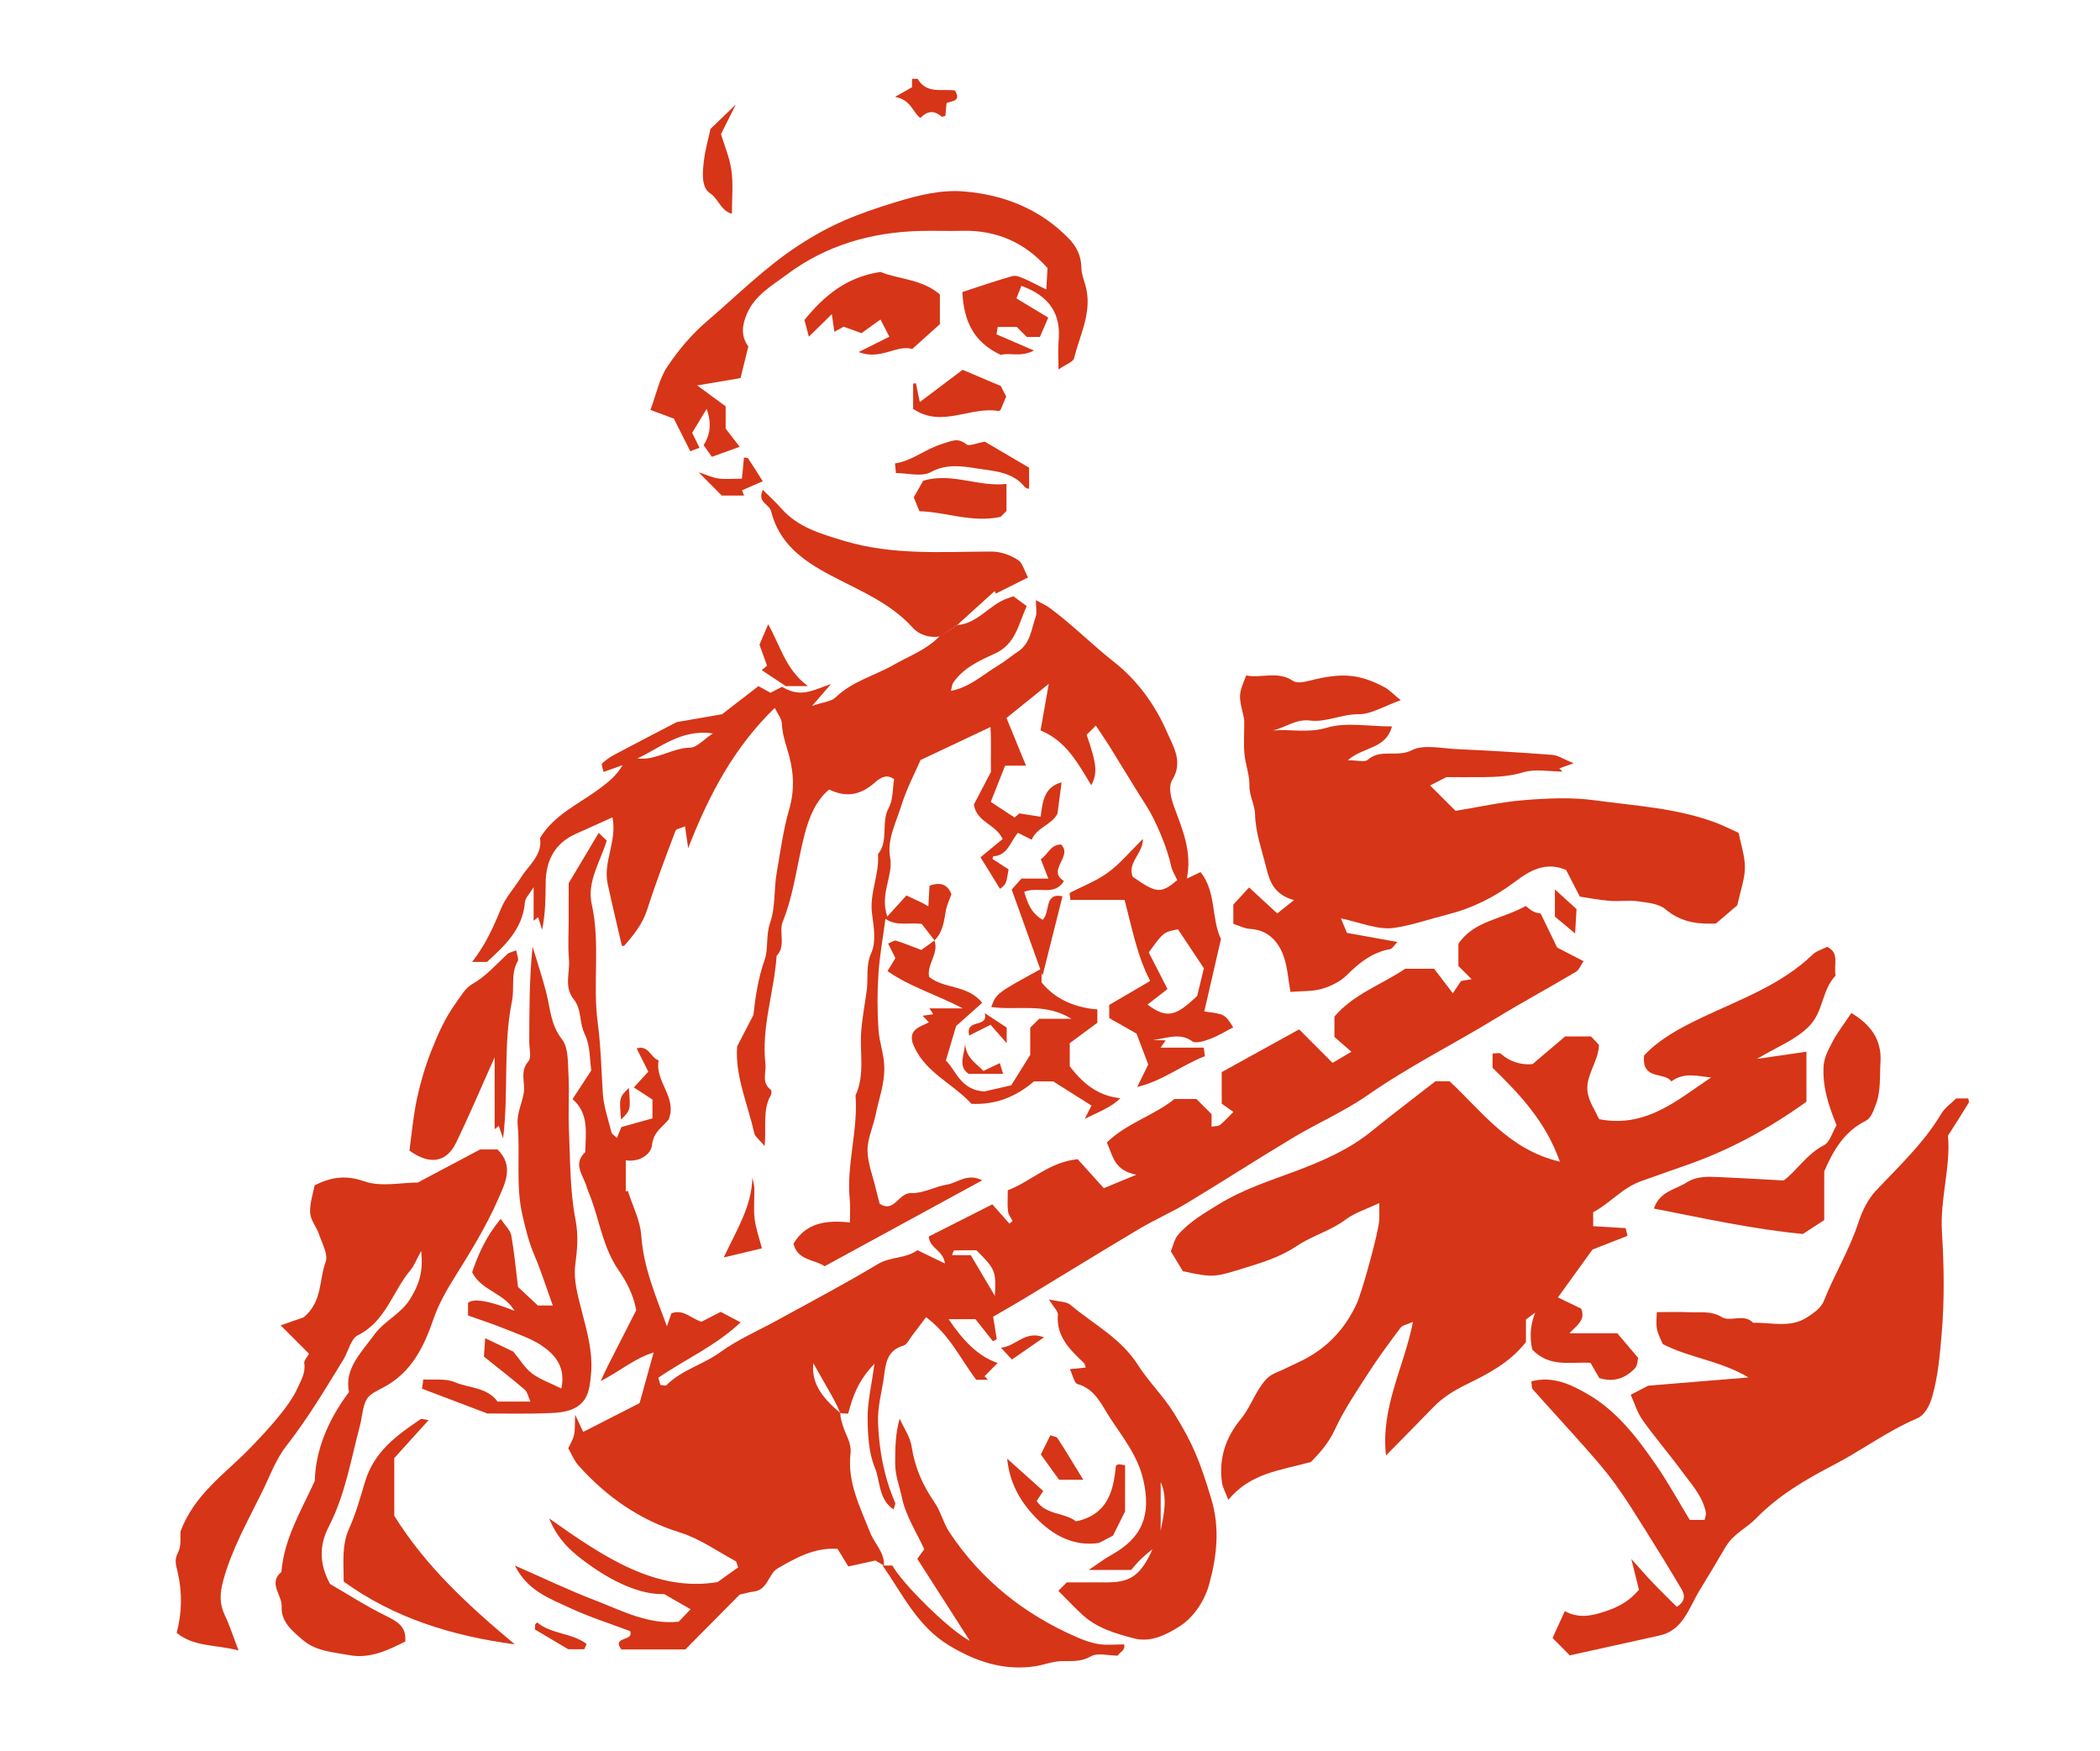 <?xml version="1.0" encoding="UTF-8"?> <!-- Generator: Adobe Illustrator 23.0.6, SVG Export Plug-In . SVG Version: 6.00 Build 0) --> <svg xmlns="http://www.w3.org/2000/svg" xmlns:xlink="http://www.w3.org/1999/xlink" id="Layer_1" x="0px" y="0px" viewBox="0 0 373 311" style="enable-background:new 0 0 373 311;" xml:space="preserve"> <style type="text/css"> .st0{fill:#D63517;} </style> <g> <path class="st0" d="M163,14c1.57,2.77,4.4,1.72,6.63,2.07c1.12,1.92-0.46,1.82-1.5,2.23c-0.07,0.73-0.15,1.51-0.22,2.29 c-0.23,0.04-0.57,0.2-0.69,0.1c-1.36-1.18-2.59-0.96-3.75,0.27c-1.41-1.08-1.63-3.22-4.49-3.76c1.56-0.89,2.29-1.3,3.02-1.71 c0-0.5,0-0.99,0-1.49C162.33,14,162.67,14,163,14z"></path> <path class="st0" d="M157,278c-0.54-0.32-1.08-0.63-1.52-0.89c-1.7,0.37-3.36,0.74-4.8,1.05c-0.77-1.27-1.34-2.2-1.91-3.12 c-4.13-0.29-7.44,1.63-10.65,3.47c-1.64,0.94-1.71,3.81-4.23,4.11c-0.78,0.09-1.54,0.33-2.51,0.54c-3.12,3.15-6.4,6.46-9.65,9.74 c-3.88,0-7.66,0-11.37,0c-1.77-2.4,2.31-1.37,1.56-3.25c-3.57-1.35-7.35-2.55-10.92-4.22c-3.46-1.62-7.3-2.96-9.55-7.43 c5.19,2.27,9.67,4.43,14.3,6.2c4.78,1.84,9.45,4.35,14.8,3.77c0.62-0.65,1.16-1.22,2.11-2.21c-1.46-0.84-2.62-1.5-4.69-2.69 c-4.29,0.14-9.29-2.26-13.71-5.5c-2.47-1.81-5.12-3.94-6.71-7.93c9.79,6.92,18.98,13.1,29.9,11.3c1.63-1.16,2.69-1.93,3.65-2.61 c-0.22-0.57-0.24-1.01-0.45-1.12c-3.27-1.76-6.39-4-9.88-5.08c-7.26-2.25-13.08-6.39-18.05-11.93c-0.71-0.79-1.12-1.87-1.79-3.02 c0.3-0.66,0.82-1.47,1.03-2.35c0.21-0.91,0.12-1.89,0.2-3.61c0.69,1.47,1.01,2.15,1.43,3.05c3.37-1.72,6.67-3.4,10.01-5.11 c0.81-2.93,1.6-5.76,2.5-9c-3.38,1.04-5.86,3.26-9.42,5.09c0.62-1.3,0.95-2.05,1.32-2.78c1.74-3.44,3.5-6.87,5.01-9.82 c-0.58-3.06-1.87-5.24-3.24-7.25c-2.6-3.84-3.24-8.34-4.77-12.54c-0.26-0.72-0.6-1.43-0.81-2.16c-0.6-2.01-2.5-3.99-0.24-6.12 c0.07-3.36,0.73-6.84-2.26-9.41c1.15-1.76,2.09-3.2,3.33-5.09c-0.28-1.82-0.15-4.4-1.15-6.42c-1.01-2.04-0.53-4.44-1.95-6.19 c-1.81-2.23-0.65-4.76-0.86-7.14c-0.21-2.31-0.05-4.66-0.05-7c0-2.17,0-4.33,0-6.5c1.76-2.95,3.52-5.9,5.33-8.93 c0.61,0.58,1.07,1.03,1.43,1.36c-1.15,3.77-3.55,7.32-2.67,11.29c1.57,7.03,0.14,14.13,1.07,21.08c0.56,4.22,0.63,8.4,0.91,12.6 c0.16,2.31,0.96,4.57,1.53,6.85c0.07,0.28,0.45,0.48,0.96,0.99c0.24-0.57,0.42-1.02,0.8-1.93c1.5-0.42,3.43-0.96,5.52-1.55 c0-0.94,0-2.06,0-3.34c-0.94-0.61-1.97-1.28-3.31-2.15c0.9-0.98,1.65-1.79,2.57-2.8c-0.62-1.23-1.29-2.58-2.07-4.13 c2.17-0.67,2.51,1.75,3.91,2.11c-0.72,3.81,3.33,6.52,1.79,10.48c-0.97,1.31-2.72,2.14-2.97,4.58c-0.17,1.66-2.26,3.08-4.66,2.7 c0,1.97,0,3.75,0,5.54c0.12-0.04,0.24-0.09,0.36-0.13c0.83,2.64,2.2,5.24,2.39,7.93c0.39,5.61,2.5,10.59,4.56,16.14 c0.36-1.06,0.56-1.64,0.79-2.3c2.1-0.82,3.45,0.89,5.34,1.49c0.95-0.49,2.14-1.1,3.42-1.76c1.02,0.54,2.07,1.09,3.54,1.87 c-4.53,4.24-9.85,6.56-14.61,9.82c0.11,0.42,0.24,0.87,0.35,1.28c0.45,0.04,0.93,0.22,1.07,0.07c2.71-2.75,6.54-3.66,9.6-5.89 c3.1-2.26,6.73-3.8,10.12-5.67c5.97-3.29,12.02-6.46,17.86-9.97c2.24-1.34,4.92-0.93,7.01-2.46c1.5,0.73,3.01,1.45,4.88,2.36 c-0.24-2.32-2.71-2.66-2.87-4.78c3.59-1.82,7.26-3.68,11.3-5.72c0.95,1.07,1.99,2.24,3.02,3.41c0.19-0.14,0.39-0.29,0.58-0.43 c-0.28-0.58-0.75-1.14-0.82-1.75c-0.13-1.15-0.04-2.33-0.04-3.73c4.09-1.54,7.38-5.04,12.42-5.51c1.44,1.59,2.92,3.23,4.64,5.14 c1.35-0.56,3.2-1.32,5.78-2.39c-3.98-0.74-4.19-3.42-5.24-5.73c3.54-3.44,8.15-4.65,12.02-7.72c1.04,0,2.49,0,3.88,0 c0.82,0.82,1.64,1.64,2.7,2.7c0,0.52,0,1.3,0,2.23c0.67-0.14,1.22-0.09,1.53-0.34c0.77-0.63,1.44-1.39,2.34-2.29 c-0.78-0.55-1.56-1.11-2.07-1.47c0-2.12,0-3.79,0-5.6c4.41-2.44,8.89-4.91,13.75-7.59c1.95,1.95,3.9,3.91,5.94,5.95 c0.88-0.52,2.06-1.22,3.35-1.98c-1.22-1.06-2.3-2-3.02-2.62c0-1.65,0-2.65,0-3.62c3.4-4,8.35-5.65,12.56-8.49c1.61,0,3.28,0,5.15,0 c0.97,1.27,2.02,2.64,3.32,4.34c0.45-0.66,0.82-1.21,1.47-2.18c0.42-0.07,1.34-0.22,1.87-0.31c-0.84-0.84-1.82-1.82-2.35-2.35 c0-1.94,0-2.93,0-3.93c2.77-4.15,7.8-4.35,11.94-6.72c0.4,0.29,0.86,0.71,1.4,0.99c0.4,0.21,0.89,0.25,1.28,0.36 c0.96,1.98,1.9,3.93,2.92,6.03c1.42,0.73,2.93,1.51,4.69,2.42c-0.47,0.67-0.77,1.54-1.36,1.89c-4.67,2.78-9.46,5.36-14.1,8.19 c-7.57,4.63-15.54,8.59-22.85,13.69c-4.18,2.91-8.94,4.97-13.33,7.6c-6.29,3.77-12.45,7.76-18.73,11.54 c-2.78,1.68-5.78,2.98-8.57,4.64c-6.83,4.06-13.59,8.24-20.39,12.35c-2.01,1.21-4.05,2.36-5.54,3.23c0.28,1.73,0.46,2.87,0.65,4.01 c-0.23,0.12-0.45,0.23-0.68,0.35c-1.2-1.52-2.41-3.03-3.11-3.92c-2,0-3.11,0-4.77,0c2.56,3.79,5.23,6.6,8.71,7.78 c-0.64,0.65-1.49,1.5-2.33,2.36c0.21,0.21,0.42,0.42,0.63,0.63c-0.67,0-1.33,0-2.09,0c-2.78-3.64-4.73-8.03-8.93-11.12 c-0.86,1.14-1.65,2.22-2.47,3.27c-0.49,0.63-0.91,1.6-1.55,1.78c-2.92,0.84-3.14,3.17-3.46,5.56c-0.36,2.69-1.15,5.29-1.04,8.09 c0.18,4.96,1.08,9.71,3.04,14.26c0.1,0.22-0.14,0.59-0.29,1.17c-2.71-1.81-2.32-5-3.3-7.37c-1.12-2.7-1.28-5.93-1.3-8.93 c-0.02-2.8,0.68-5.62,1.21-9.55c-3,3.09-3.89,5.96-4.66,8.83c-0.63,0-1.13,0-1.42-0.12c-0.63-1.58-1.48-3.03-2.32-4.49 c-0.82-1.44-1.64-2.88-2.46-4.34c-0.32,3.11,1.01,5.7,4.78,8.83c0.02,0.85,0.27,1.58,0.49,2.31c0.48,1.63,1.56,3.03,1.34,4.93 c-0.58,5.06,1.68,9.43,3.46,13.95C155.29,274.08,157.14,275.63,157,278z M172.43,222.89c1.45,2.44,2.79,4.71,4.28,7.23 c0.23-4.41,0.09-4.74-3.27-8.1c-1.34,0-2.66-0.02-3.98,0.03c-0.1,0-0.19,0.42-0.36,0.83C170.34,222.89,171.45,222.89,172.43,222.89 z"></path> <path class="st0" d="M289.06,219.46c-2.22,0.87-4.37,1.71-6.21,2.43c-2.08,2.89-4.01,5.56-6.13,8.5c1.47,0.71,2.82,1.36,4.12,1.99 c0.85,2.03-0.76,2.96-2.08,4.37c2.99,0,5.76,0,8.5,0c1.19,1.41,2.26,2.67,3.69,4.36c-0.06,0.22-0.04,1.37-0.6,1.93 c-1.64,1.64-3.66,2.5-6.29,1.67c-0.46-0.8-1-1.75-1.55-2.7c-3.47-0.24-7.23,0.91-10.35-2.36c-0.42-1.97-0.47-4.13,0.53-6.57 c-0.51,0.37-1.01,0.75-1.65,1.22c0,1.41,0,2.86,0,4.01c-2.95,3.77-6.86,5.7-10.66,7.57c-2.21,1.09-4.14,2.29-5.82,4.03 c-2.64,2.74-5.33,5.44-8.38,8.54c-0.96-8.58,3.19-15.6,4.79-23.71c-0.98,0.44-1.83,0.55-2.2,1.03c-1.99,2.64-3.96,5.32-5.76,8.1 c-2.11,3.27-4.31,6.52-5.93,10.03c-1.13,2.45-2.81,4.26-4.24,5.71c-5.4,1.5-10.74,1.94-14.66,6.73c-0.46-1.23-1.04-2.21-1.16-3.25 c-0.52-4.17,0.67-7.82,3.37-11.09c1.38-1.67,2.18-3.78,3.39-5.62c0.86-1.3,1.59-2.12,2.94-2.66c1.28-0.52,2.51-1.18,3.77-1.75 c4.81-2.18,8.28-5.68,10.49-10.48c0.96-2.09,3.88-12.65,4-14.83c0.04-0.8,0.01-1.61,0.01-3.03c-2.28,1.09-4.36,1.72-6,2.95 c-2.66,1.99-5.9,2.84-8.57,4.63c-2.81,1.88-5.81,2.86-8.94,3.82c-5.85,1.81-5.83,1.89-11.37,0.71c-0.66-1.1-1.39-2.3-2.15-3.54 c0.41-0.97,0.62-2.14,1.29-2.92c1.99-2.31,4.6-3.82,7.2-5.42c4.28-2.63,8.96-4.14,13.58-5.86c4.82-1.81,9.5-3.81,13.56-7.1 c3.61-2.94,7.34-5.74,11.37-8.89c0.43,0,1.42,0,2.51,0c5.76,5.33,10.54,12.18,19.59,14.27c-2.5-7.11-7.15-11.99-11.95-16.66 c0-0.85,0-1.63,0-2.54c0.58,0,1.2-0.19,1.46,0.03c1.66,1.47,3.57,2.03,5.64,1.85c2.01-1.71,3.96-3.36,5.79-4.91 c1.76,0,3.21,0,4.59,0c0.53,0.55,0.98,1.03,1.42,1.5c-0.08,3.08-2.61,5.61-1.97,8.69c0.33,1.62,1.36,3.09,2,4.5 c8.32,1.62,13.88-3.4,19.88-7.41c-2.38-0.21-4.77-1-7.05,0.7c-1.27-1.77-5.3-0.11-4.85-4.59c2.64-2.85,6.16-4.78,10.11-6.67 c6.83-3.26,14.19-5.82,19.84-11.27c0.64-0.62,1.62-0.88,2.56-1.36c2.28,1.03,1.13,3.27,1.51,5.11c-2.47,2.52-2.12,6.42-4.76,9.04 c-2.44,2.42-5.49,3.53-9.22,5.75c3.53-0.51,6.08-0.89,8.8-1.28c0,3.29,0,6.08,0,8.88c-6.76,4.86-13.93,8.75-21.82,11.44 c-2.45,0.83-4.93,1.76-7.4,2.61c-3.42,1.17-5.64,3.98-8.66,5.57c0,0.8,0,1.46,0,2.48c1.83,0.11,3.72,0.23,5.76,0.35 C288.88,218.57,288.98,219.03,289.06,219.46z"></path> <path class="st0" d="M170,111c3.22-0.23,5.16-2.81,7.74-4.21c0.81-0.44,1.71-0.7,2.25-0.91c0.96,0.7,1.61,1.18,2.37,1.74 c-1.5,3.34-1.96,6.78-5.71,8.47c-2.7,1.22-5.55,2.52-7.34,5.14c-0.24,0.35-0.25,0.87-0.4,1.45c3.41-0.66,5.74-2.94,8.43-4.54 c1.21-0.72,2.3-1.66,3.48-2.44c2.22-1.47,2.37-4,3.14-6.19c0.25-0.7,0.04-1.56,0.04-2.93c1.14,0.62,1.81,0.91,2.39,1.33 c4.02,2.95,7.52,6.52,11.45,9.61c4.15,3.26,7.36,7.66,9.44,12.49c1.05,2.44,2.95,5.24,0.94,8.47c-0.7,1.12-0.32,2.99,0.28,4.66 c1.44,3.98,3.29,7.96,2.3,12.88c0.95-0.45,1.53-0.73,2.44-1.16c2.84,3.53,1.88,8.3,3.63,11.89c-1.02,4.4-1.99,8.62-2.97,12.86 c3.67,0.48,3.67,0.48,5.14,2.82c-1.36,0.69-2.66,1.51-4.07,2.04c-1.02,0.38-2.57,0.9-3.2,0.44c-2.16-1.58-4.36-0.57-6.96-0.23 c0.75,0.02,1.49,0.04,2.24,0.06c-0.3,0.43-0.6,0.86-0.91,1.29c2.58,0,5.17,0,7.67,0c0.09,0.66,0.14,0.98,0.21,1.52 c-4.08,1.57-7.61,4.45-12.03,5.46c0.68-1.38,1.36-2.76,1.96-3.98c-0.77-2.03-1.48-3.9-2.08-5.49c-1.82-1.03-3.43-1.94-4.85-2.75 c0-1.04,0-1.7,0-2.34c2.31-1.35,4.58-2.68,7.28-4.26c-2.3-4.36-3.23-9.38-4.55-14.39c-3.43,0-6.55,0-9.63,0 c-0.06-0.51-0.1-0.83-0.14-1.24c2.28-1.18,4.78-2.12,6.85-3.64c2.18-1.6,3.95-3.77,6.18-5.95c0.03,2.6-2.82,4.2-1.82,6.72 c4.23,2.97,4.99,3.04,7.92,0.6c-0.36-0.8-0.9-1.61-1.09-2.49c-0.67-3.19-2.72-8.09-4.39-10.69c-2.28-3.54-4.42-7.16-6.65-10.73 c-0.74-1.18-1.54-2.32-2.34-3.53c-0.68,0.68-1.15,1.15-1.63,1.63c1.77,5.13,1.98,6.78,0.82,8.96c-2.38-3.91-4.47-7.89-9.01-9.73 c0.45-2.56,0.88-4.99,1.46-8.27c-3.01,2.43-5.29,4.27-7.51,6.06c1.21,2.96,2.25,5.5,3.47,8.46c-1.59,0-2.82,0-3.71,0 c-0.97,2.43-1.76,4.43-2.55,6.43c1.45,0.96,2.85,1.88,4.24,2.79c0.53-0.48,0.9-0.8,0.83-0.74c1.49,0.23,2.63,0.41,3.79,0.59 c0.34-2.91,0.75-5.33,3.72-6.1c-0.27,2.06-0.51,3.87-0.73,5.55c-1.04,2.04-3.63,2.39-4.58,4.63c-0.83-0.41-1.65-0.82-2.44-1.22 c-1.38,1.57-1.77,3.98-4.33,4.16c-0.11,0.01-0.18,0.43-0.2,0.47c0.99,0.65,1.91,1.24,2.86,1.86c-0.18,0.91-0.23,1.73-0.53,2.45 c-0.19,0.46-0.73,0.78-0.98,1.02c-1.24-2-2.3-3.73-3.47-5.62c1.19-0.98,2.6-2.14,3.93-3.24c-1.18-2.64-4.69-3-5.1-6.14 c0.96-1.84,1.96-3.76,3.02-5.78c-0.05-2.61,0.08-5.35-0.08-7.97c-4.12,1.94-7.88,3.72-12.42,5.86c-0.95,2.19-2.48,5.08-3.44,8.16 c-0.92,2.97-2.54,5.99-1.97,9.12c0.61,3.33-1.88,6.36-0.51,10.53c1.42-1.57,2.4-2.65,3.41-3.76c0.89,0.41,1.87,0.86,2.84,1.33 c0.31,0.15,0.6,0.35,1.05,0.61c0.08-1.5,0.15-2.62,0.21-3.67c2.02-0.74,3.27-0.15,3.89,1.53c-0.38,1.06-0.81,1.91-0.97,2.81 c-0.35,1.93-0.53,3.89-2.03,5.37c-0.79-1.02-1.58-2.04-2.27-2.92c-2.24-0.33-4.44,0.48-6.45-0.91c-0.41,3.14-1.02,6.44-1.24,9.76 c-0.22,3.32-0.22,6.67,0.01,9.99c0.16,2.2,0.98,4.29,1.03,6.59c0.07,2.97-0.97,5.62-1.53,8.41c-0.43,2.13-1.46,4.24-1.45,6.35 c0.02,2.28,0.94,4.56,1.48,6.84c0.21,0.91,0.46,1.81,0.67,2.65c2.63,1.72,3.32-1.98,5.63-1.89c2.07,0.09,4.17-1.16,6.3-1.5 c1.92-0.3,3.61-2.12,6.3-0.77c-9.6,5.23-18.83,10.27-28,15.26c-1.82-1.24-4.83-1-5.53-4.01c2.2-3.67,5.72-4.23,10.02-3.76 c0-1.44,0.11-2.73-0.02-3.99c-0.64-6.25,1.5-12.35,1.02-18.58c1.74-3.74,0.68-7.72,1.02-11.58c0.21-2.37,0.65-4.72,0.97-7.09 c0.3-2.2-0.22-4.35,0.82-6.67c0.88-1.94,0.43-4.62,0.12-6.91c-0.49-3.65,1.34-7,1.06-10.59c1.97-2.4,0.46-5.59,1.91-8.22 c0.78-1.42,0.66-3.33,0.95-5.1c-1.21-0.84-2.21-0.46-3.36,0.56c-2.27,2.02-4.86,2.93-8.18,1.28c-2.39,2.02-3.55,4.87-4.39,8.11 c-1.32,5.12-1.85,10.42-3.86,15.39c-0.74,1.84,0.65,4.25-1.08,6.05c-0.43,6.41-2.73,12.64-1.99,19.17 c0.18,1.55-0.75,3.35,0.96,4.61c0.16,0.12,0.15,0.71,0,0.96c-1.51,2.64-0.76,5.65-1.1,9.03c-0.91-1.11-1.69-1.64-1.84-2.31 c-1.18-5.21-3.45-10.22-3.04-15.39c1-1.93,1.85-3.58,2.89-5.58c0.34-3.03,0.8-6.42,1.98-9.75c0.72-2.03,0.19-4.32,0.98-6.59 c0.98-2.8,0.66-6.03,1.19-9.02c0.66-3.72,1.16-7.57,2.19-11.11c1.13-3.86,0.74-7.25-0.33-10.71c-0.48-1.55-0.89-2.99-0.97-4.61 c-0.04-0.86-0.74-1.68-1.25-2.73c-7.2,6.98-11.64,15.31-15.38,24.9c-0.24-1.67-0.38-2.59-0.56-3.87c-0.73,0.33-1.56,0.44-1.7,0.81 c-1.74,4.61-3.5,9.23-5,13.92c-0.82,2.58-2.39,4.54-4.11,6.48c-0.07,0.07-0.31-0.01-0.41-0.02c-0.85-3.67-1.73-7.32-2.52-10.98 c-0.85-3.93,1.72-7.61,0.85-11.81c-2.17,0.98-4.31,1.96-6.46,2.91c-3.76,1.67-5.35,4.71-5.4,8.68c-0.03,2.64-0.01,5.28-0.63,8.38 c-0.24-0.74-0.47-1.49-0.71-2.23c-0.27,0.21-0.53,0.41-0.8,0.62c0-1.79,0-3.58,0-5.96c-0.74,1.22-1.48,1.91-1.54,2.64 c-0.38,4.79-3.58,7.74-6.74,10.63c-0.81,0-1.6,0-2.65,0c2.36-3,3.79-6.18,5.13-9.46c0.82-1.99,2.38-3.67,3.55-5.53 c1.4-2.23,3.85-3.97,3.39-7.01c2.56-4.23,7.01-6.07,10.69-8.86c1.47-1.11,2.92-2.24,3.97-4.08c-1.07,0.38-2.14,0.77-3.38,1.21 c-0.12-0.64-0.44-1.34-0.26-1.51c0.67-0.63,1.45-1.17,2.27-1.6c3.69-1.96,7.4-3.87,10.98-5.74c2.77-0.48,5.43-0.94,8.06-1.4 c2.12-1.64,4.27-3.3,6.46-4.99c0.74,0.41,1.42,0.77,2.15,1.18c0.67-0.35,1.36-0.7,2.04-1.06c2.04,1.2,3.62,1.33,6.01,0.48 c0.53-0.19,1.06-0.38,2.7-0.98c-1.4,1.62-2.03,2.34-3.37,3.89c2.04-0.7,3.41-0.78,4.16-1.5c3-2.9,7.01-3.88,10.48-5.87 c2.75-1.57,5.79-2.64,8.02-5.03C168,112.33,169,111.67,170,111z M203.82,178.39c3.38,2.52,5.02,2.14,8.83-1.56 c0.5-2.07,0.9-3.73,1.18-4.89c-1.66-2.49-3.12-4.69-4.6-6.92c-2.58,0.51-2.58,0.51-5.19,4.11c1.06,2.08,2.11,4.12,3.33,6.5 C206.15,176.58,205,177.47,203.82,178.39z M126.63,130.23c-5.74-0.79-9.33,2.58-13.43,4.45c3.36,0.41,6.12-1.87,9.42-1.92 C123.77,132.74,124.91,131.37,126.63,130.23z"></path> <path class="st0" d="M280.61,159.22c-1.11-2.16-1.82-3.53-2.44-4.73c-3.7-1.6-6.62,0.23-9,2.03c-3.71,2.8-7.66,4.77-12.09,5.88 c-3.16,0.8-6.33,1.92-9.46,2.37c-2.92,0.42-6.1-1.01-9.44-1.68c0.37,0.9,0.74,1.79,1.06,2.57c2.86,0.51,5.66,1.02,8.97,1.61 c-0.57,0.57-0.89,1.2-1.32,1.28c-3.15,0.57-5.44,2.38-7.64,4.58c-1.16,1.16-2.84,1.99-4.44,2.46c-1.68,0.49-3.54,0.38-5.6,0.55 c-0.42-2.26-0.52-4.52-1.28-6.53c-0.98-2.56-2.78-4.47-5.88-4.66c-1.04-0.06-2.04-0.6-2.99-0.9c0-1.42,0-2.41,0-3.41 c0.83-0.91,1.7-1.86,2.8-3.05c1.7,1.57,3.24,2.99,5.01,4.62c0.77-0.62,1.58-1.27,2.96-2.37c-3.35-0.95-4.26-3.06-4.88-5.6 c-0.78-3.21-1.95-6.28-2.03-9.68c-0.04-1.67-1.04-3.24-1-5.09c0.04-1.85-0.71-3.71-0.88-5.58c-0.17-1.82-0.03-3.66-0.04-5.49 c0-0.32,0-0.66-0.07-0.97c-0.97-4.02-0.97-4.02,0.42-7.49c2.67,0.57,5.57-0.9,8.35,0.99c0.66,0.45,1.97,0.18,2.9-0.06 c5.7-1.44,8.75-1.25,13.29,1.15c0.89,0.47,1.6,1.26,2.9,2.32c-2.96,1.04-5.24,2.51-7.52,2.49c-2.99-0.03-5.69,1.48-8.58,1.12 c-2.49-0.31-4.35,1.23-6.58,1.76c3.17-0.27,6.19,0.51,9.53-0.48c3.47-1.04,7.49-0.23,11.6-0.23c-1.1,4.07-5.1,3.57-7.84,6 c1.69,0,3,0.4,3.53-0.07c2.3-2.04,5.23-0.37,7.84-1.71c2.11-1.08,5.22-0.32,7.88-0.2c5.7,0.26,11.39,0.59,17.08,1.03 c1.02,0.08,2,0.77,3.77,1.49c-1.07,0.38-1.81,0.64-2.54,0.9c0.19,0.19,0.37,0.38,0.56,0.57c-2.33,0-4.81-0.51-6.95,0.13 c-2.4,0.72-4.72,0.84-7.12,0.86c-2.33,0.02-4.65,0-6.56,0c-1.18,0.61-2,1.03-2.88,1.48c1.53,1.52,3.04,3.03,4.53,4.51 c4.1-0.67,8.13-1.59,12.22-1.91c4.14-0.33,8.39-0.53,12.48,0.03c7.16,0.98,14.46,1.37,21.34,3.91c1.44,0.53,2.82,1.25,4.24,1.88 c0.43,2.23,1.14,4.23,1.11,6.22c-0.03,2.01-0.78,4-1.36,6.64c-0.7,0.6-1.95,1.67-3.78,3.23c-2.64,0.12-5.99,0.01-8.99-2.54 c-1.18-1-3.19-1.16-4.87-1.4c-1.64-0.23-3.33,0.06-4.99-0.08C284.07,159.82,282.23,159.46,280.61,159.22z"></path> <path class="st0" d="M289.64,247.67c1.23-0.63,2.05-1.06,3.13-1.61c5.48-0.45,11.28-0.93,17.79-1.46c-5.03-3-10.39-3.44-15.21-5.92 c-1.22-2.65-1.22-2.65-1.06-5.68c1.95,0,3.92-0.07,5.89,0.02c1.89,0.09,3.74-0.29,5.65,0.87c1.52,0.92,3.91-0.72,5.56,1 c3.2-0.08,6.54,0.96,9.51-0.92c1.17-0.74,2.55-1.7,3.02-2.88c1.86-4.73,4.56-9.09,6.15-13.95c0.66-2.03,1.67-4.14,3.1-5.67 c4.11-4.38,8.52-8.46,11.64-13.7c0.66-1.1,1.83-1.89,2.65-2.72c0.82,0,1.48,0,2.13,0c0.05,0.28,0.2,0.59,0.11,0.74 c-1.14,1.87-2.32,3.71-3.7,5.88c0.51,5.55-1.45,11.24-1.07,17.18c0.37,5.97,0.46,12.02-0.05,17.97c-0.32,3.72-0.62,7.51-1.69,11.23 c-0.53,1.83-1.44,3.29-2.68,3.82c-5.31,2.26-9.91,5.74-15.01,8.37c-4.86,2.52-9.69,5.38-13.61,9.41c-1.72,1.77-4.01,2.67-5.44,5.12 c-1.48,2.54-3.01,5.09-4.56,7.62c-1.91,3.12-2.96,7.23-7.28,8.07c-5.2,1.15-10.41,2.3-15.79,3.49c-0.85-0.86-1.84-1.86-3.06-3.09 c0.67-1.46,1.38-3,2.18-4.75c2.56,1.33,4.74,0.84,7.19,0.03c2.4-0.79,4.32-1.86,5.98-3.84c-0.4-1.59-0.81-3.23-1.36-5.46 c1.61,1.77,2.74,3.09,3.94,4.34c1.35,1.41,2.75,2.76,4.15,4.15c1.57-1,1.42-2.13,0.86-3.08c-2.05-3.49-4.19-6.94-6.34-10.37 c-1.75-2.78-3.47-5.59-5.39-8.25c-1.6-2.22-3.4-4.29-5.21-6.34c-3.14-3.55-6.36-7.03-9.5-10.57c-0.25-0.28-0.17-0.87-0.26-1.43 c3.79-1,6.98,0.54,9.93,2.23c5.15,2.95,8.73,7.6,12.05,12.38c2.23,3.2,4.11,6.64,6.15,9.99c0.93,0,1.71,0,2.65,0 c0.07-0.42,0.3-0.91,0.21-1.33c-0.58-2.88-2.55-4.99-4.21-7.24c-2.27-3.09-4.78-6-7-9.11 C290.81,250.85,290.33,249.17,289.64,247.67z"></path> <path class="st0" d="M54.89,240.39c-1.54-1.54-3.19-3.19-5.04-5.04c1.69-0.59,3.26-1.13,4.09-1.43c3.38-2.83,2.7-6.64,3.9-9.83 c0.49-1.3-0.63-3.28-1.17-4.89c-0.44-1.31-1.5-2.51-1.58-3.81c-0.1-1.66,0.51-3.37,0.79-4.91c3.01-1.49,5.54-1.85,8.81-0.71 c2.96,1.04,6.56,0.22,9.51,0.22c3.61-1.91,6.9-3.66,11.07-5.87c0.39,0,1.84,0,3.1,0c2.97,2.9,1.37,5.95,0.14,8.76 c-2.11,4.83-4.88,9.33-7.68,13.81c-1.47,2.35-2.89,4.81-3.79,7.41c-1.73,5.04-3.92,9.6-8.89,12.24c-1.1,0.59-2.48,1.18-3.03,2.16 c-0.74,1.3-0.75,3-1.15,4.51c-1.63,6.12-2.64,12.43-5.61,18.16c-1.65,3.18-1.69,6.55,0.27,10.11c3.11,1.8,6.38,3.92,9.87,5.63 c2.06,1.01,3.72,1.92,3.48,4.59c-3.09,1.55-6.31,3.08-9.88,2.42c-2.87-0.53-5.99-0.68-8.34-2.72c-1.8-1.56-3.87-3.17-3.73-5.91 c0.1-2.07-2.46-4.11-0.04-6.17c0.45-5.76,3.35-10.58,5.92-16.13c0.15-5.43,2.27-10.72,6.08-15.8c-0.87-4.14,2.19-7.01,4.5-10.2 c1.76-2.43,4.7-3.65,6.33-6.28c1.46-2.34,2.44-4.7,1.98-8.56c-0.91,1.67-1.24,2.62-1.85,3.34c-3.21,3.78-4.39,9.13-9.39,11.62 c-1.26,0.63-1.68,2.88-2.57,4.33c-3.2,5.22-6.34,10.47-10.13,15.32c-1.87,2.39-2.95,5.41-4.31,8.18 c-2.51,5.12-5.34,10.05-6.88,15.66c-0.65,2.39-0.72,4.18,0.29,6.29c0.86,1.79,1.46,3.71,2.41,6.19c-4.02-1.07-7.87-0.58-10.99-3.13 c0.96-3.62,1.01-7.25,0.17-10.79c-0.31-1.31-0.62-2.15,0.08-3.49c0.62-1.19,0.36-2.85,0.43-3.72c2.47-6.58,7.79-10.14,12.09-14.53 c2.83-2.89,7.18-7.53,8.66-10.85c0.62-1.39,1.52-2.78,1.23-4.52C53.97,241.59,54.58,240.98,54.89,240.39z"></path> <path class="st0" d="M86.56,251c-4.52-1.72-8.09-3.07-11.59-4.4c0.08-0.59,0.12-0.91,0.21-1.65c1.85,0.13,3.95-0.22,5.6,0.49 c2.54,1.08,5.72,0.87,7.6,3.45c1.76,0,3.55,0,5.84,0c-0.42-0.91-0.55-1.73-1.03-2.14c-2.34-1.99-4.77-3.88-7.24-5.85 c0.08-1.11,0.14-2.01,0.23-3.27c2.05,0.98,3.72,1.78,5,2.39c1.23,1.48,2.07,2.94,3.3,3.86c1.43,1.07,3.21,1.68,5.23,2.69 c0.78-3.76-1.05-5.89-3.21-7.43c-1.97-1.4-4.4-2.19-6.68-3.12c-2.14-0.87-4.34-1.58-6.69-2.42c0-0.62,0-1.41,0-2.23 c0.86-0.86,3.65-0.44,8.27,1.4c-1.93-3.24-5.91-3.57-7.54-6.85c1.08-3.18,2.47-6.38,5.09-9.48c0.81,1.24,1.7,2.03,1.86,2.94 c0.54,2.98,0.81,6.01,1.2,9.15c1.13,1.06,2.35,2.19,3.53,3.3c0.71,0,1.5,0,2.65,0c-1.13-3.11-2.04-6.03-3.23-8.83 c-1-2.33-1.58-4.67-2.15-7.14c-1.25-5.41-0.38-10.77-0.86-16.12c-0.18-2.04,0.74-3.72,1.07-5.59c0.33-1.87-0.76-3.85,0.84-5.69 c0.58-0.67,0.14-2.24,0.15-3.4c0.01-5.63,0-11.25,0.59-16.97c0.81,2.69,1.69,5.35,2.4,8.06c0.75,2.85,0.76,5.78,2.81,8.39 c1.2,1.52,1.04,4.24,1.17,6.44c0.17,3.16-0.07,6.33,0.07,9.49c0.24,5.36,0.15,10.82,1.16,16.04c0.57,2.93,0.31,5.42-0.04,8.22 c-0.32,2.57,0.47,5.36,1.13,7.95c0.95,3.72,2.04,7.4,1.68,11.27c-0.14,1.54-0.3,3.29-1.11,4.51c-1.3,1.96-3.7,2.37-5.9,2.45 C93.8,251.11,89.63,251,86.56,251z"></path> <path class="st0" d="M185.84,51.41c0.09-1.48,0.15-2.59,0.22-3.81c-4.02-4.53-9.04-6.76-15.14-6.61c-2.5,0.06-5-0.04-7.49,0.02 c-8.69,0.23-16.7,2.52-23.74,7.79c-2.67,2-5.63,3.63-7.05,6.98c-0.89,2.11-1.03,3.95,0.28,5.74c-0.42,1.71-0.84,3.38-1.39,5.62 c-2.2,0.37-4.82,0.81-7.69,1.3c1.77,1.31,3.39,2.5,5.05,3.72c0,1.41,0,2.71,0,3.94c0.83,1.08,1.59,2.07,2.49,3.24 c-1.74,0.63-3.16,1.14-4.94,1.78c-0.37-0.53-0.84-1.19-1.46-2.07c1.1-1.7,1.5-3.81,0.53-6.43c-0.97,1.61-1.77,2.92-2.57,4.24 c0.44,0.89,0.85,1.72,1.31,2.65c-0.64,0.24-1.07,0.41-1.64,0.62c-0.99-1.96-1.94-3.86-2.92-5.79c-1.17-0.44-2.47-0.92-4.16-1.55 c1.06-2.83,1.57-5.54,2.98-7.65c1.97-2.94,4.34-5.76,7.02-8.06c5.37-4.59,10.37-9.63,16.34-13.52c5.66-3.69,10.26-5.54,17.31-7.69 c4.05-1.23,8.01-2.23,12.19-1.86c7.11,0.62,13.44,3.17,18.49,8.37c1.33,1.37,2.18,3.01,2.21,5.09c0.01,1.36,0.67,2.71,0.93,4.08 c0.82,4.29-1.25,8.1-2.23,12.07c-0.16,0.66-1.4,1.05-2.76,1.99c0-2.14-0.11-3.59,0.02-5.03c0.45-4.78-1.53-7.97-6.61-9.82 c-0.21,0.53-0.52,1.33-0.88,2.23c1.49,0.9,3.57,2.16,5.65,3.41c-0.56,1.3-0.99,2.29-1.48,3.43c-0.69,0-1.48,0-2.34,0 c-0.51-0.51-1.1-1.1-1.77-1.77c-1.04,0-2.16,0-3.39,0c-0.09,0.53-0.16,0.98-0.21,1.31c2.07,0.89,4.05,1.75,6.66,2.88 c-2.49,1.26-4.42,0.29-5.88,0.78c-4.84-2.25-6.59-5.99-6.85-11.17c3.06-0.99,5.97-2.01,8.93-2.84c0.65-0.18,1.52,0.26,2.23,0.55 C183.21,50.07,184.3,50.66,185.84,51.41z"></path> <path class="st0" d="M190.03,243.13c1.16-0.12,1.95-0.2,2.82-0.29c-0.13-0.35-0.16-0.64-0.32-0.8c-2.46-2.37-4.96-4.67-4.63-8.59 c0.05-0.59-0.7-1.25-1.58-2.71c1.86,0.44,3.09,0.37,3.78,0.95c4.1,3.46,8.99,5.91,12.05,10.74c1.84,2.9,4.4,5.37,6.29,8.38 c3.53,5.65,4.69,8.74,6.67,15.22c1.6,5.23,1.03,10.24-0.29,15.13c-0.78,2.91-2.65,5.96-5.34,7.66c-2.32,1.47-5.08,2.89-8.05,2.12 c-3.29-0.86-6.62-1.82-9.21-4.23c-1.46-1.36-2.83-2.81-4.24-4.22c0.48-0.48,0.95-0.95,1.5-1.5c2.4,0,4.88,0.02,7.36,0 c3.95-0.03,5.84-1.32,7.87-5.9c-0.73,0.62-1.5,1.2-2.17,1.87c-0.7,0.69-1.32,1.48-1.63,1.83c-2.64,0-4.75,0-7.55,0 c1.73-1.15,2.82-2,4.01-2.66c5.62-3.08,7.09-7.18,5.72-13.26c-0.98-4.34-3.61-7.56-5.89-11.03c-1.51-2.3-2.63-5.18-5.83-6.08 C190.8,245.6,190.56,244.22,190.03,243.13z M206.16,271.82c0.55-2.89,1.27-5.81,0-8.65C206.16,266.06,206.16,268.94,206.16,271.82z "></path> <path class="st0" d="M156.77,278c0.73,0,1.23,0,1.73,0c1.69,3.11,10.02,11.42,13.77,13.38c-3.35-5.23-6.32-9.85-9.34-14.57 c0.34-0.47,0.71-0.97,1.24-1.71c-1.35-2.95-3.3-5.92-3.97-9.15c-0.41-1.97-1.21-3.96-1.2-6.04c0.01-2.61,0-5.23,0.8-7.99 c0.73,1.64,1.86,3.23,2.12,4.94c0.56,3.66,1.93,6.84,4.03,9.86c1.13,1.62,1.59,3.71,2.68,5.36c5.63,8.48,13.28,14.57,22.58,18.62 c1.27,0.55,2.61,1.05,3.97,1.25c1.45,0.22,2.96,0.05,4.49,0.05c0.26,1.09-0.74,1.3-1.13,2c-1.59,0-3.58-0.58-4.82,0.14 c-1.77,1.02-3.43,0.79-5.16,0.83c-1.62,0.04-3.11,0.66-4.6,0.9c-5.54,0.86-10.57-0.76-15.4-3.69 C162.93,288.77,160.35,283.13,156.77,278z"></path> <path class="st0" d="M324.02,208c0,2.45,0,5.44,0,8.65c-1.1,0.72-2.28,1.49-3.79,2.47c-8.67-0.81-17.45-2.75-26.46-4.51 c0.98-3.03,3.77-3.35,5.8-4.63c1.76-1.11,3.67-1.06,5.59-0.97c3.7,0.16,7.4,0.38,11.65,0.61c2.22-1.57,4.01-4.64,7.17-6.27 c1.05-0.54,1.48-2.29,2.23-3.55c-1.38-3.33-2.45-6.59-2.32-10.21c0.06-1.75,0.81-3.06,1.5-4.41c0.9-1.79,2.18-3.39,3.45-5.3 c3.2,1.94,5.45,4.53,5.17,8.79c-0.17,2.56,0.12,5.09-0.89,7.64c-0.44,1.13-0.83,2.27-1.75,2.73 C327.74,200.86,325.73,204,324.02,208z"></path> <path class="st0" d="M170,111c-1,0.67-2,1.33-3,2c-1.86,0.35-3.77-0.3-4.82-1.47c-4.03-4.5-9.51-6.65-14.61-9.35 c-4.97-2.63-9.17-5.63-10.62-11.43c-0.17-0.7-1.08-1.19-1.51-1.86c-0.29-0.45-0.34-1.05,0.05-1.91c1.11,1.11,2.28,2.16,3.31,3.33 c2.96,3.36,7.01,4.48,11.09,5.72c8.57,2.6,17.34,1.94,26.07,1.91c1.87-0.01,3.44,0.61,4.86,1.5c0.79,0.49,1.07,1.79,1.78,3.1 c-2.18,1.09-3.95,1.97-5.71,2.86c-0.08-0.14-0.15-0.29-0.23-0.43C174.43,106.98,172.22,108.99,170,111z"></path> <path class="st0" d="M91.68,168.75c0.13,0.78,0.5,1.52,0.28,1.92c-1.28,2.26-0.55,4.77-1.02,7.08c-1.62,7.95-0.56,15.99-1.58,24.4 c-0.26-0.74-0.51-1.47-0.77-2.21c-0.24,0.19-0.49,0.38-0.73,0.57c0-4.11,0-8.23,0-12.77c-2.41,5.37-4.51,10.38-6.89,15.25 c-1.68,3.44-4.68,3.93-8.25,1.32c0.41-2.92,0.68-6.11,1.34-9.21c0.61-2.85,1.44-5.65,2.52-8.42c1.21-3.08,2.51-5.99,4.44-8.64 c0.85-1.17,1.64-2.6,2.83-3.27c2.48-1.4,4.25-3.49,6.26-5.35C90.42,169.14,90.94,169.06,91.68,168.75z"></path> <path class="st0" d="M76.13,252.17c-2.26,2.5-4.31,4.77-6.1,6.75c0,3.85,0,7.17,0,10.24c5.56,8.95,13.05,15.85,21.41,22.84 c-11.39-1.54-21.53-4.75-30.39-11.15c-0.01-3.36-0.38-6.42,0.94-9.37c1.2-2.66,2-5.54,2.82-8.28c1.64-5.49,5.66-8.3,9.88-11.19 C74.88,251.89,75.3,252.07,76.13,252.17z"></path> <path class="st0" d="M185,172c0,0.66,0,1.32,0,2.45c2.39,2.93,5.8,4.47,9.91,4.8c0,0.85,0,1.63,0,2.37 c-1.71,1.26-3.36,2.48-4.9,3.62c0,1.56,0,2.87,0,4.1c2.3,3.06,5.07,5.29,8.99,5.67c-1.53,1.53-3.48,2.28-6.32,3.66 c0.64-1.28,0.85-1.68,1.19-2.35c-2.05-1.29-4.25-2.68-6.8-4.29c-0.86,0-2.19,0-3.42,0c-3.19,2.72-6.75,4.18-11.1,3.98 c-3.32-3.68-8.55-5.65-10.47-10.87c-0.64-2.42,1.39-2.8,2.91-3.6c-0.23-0.24-0.46-0.48-1.12-1.17c0.6-0.09,1.25-0.18,1.9-0.27 c-0.23-0.35-0.46-0.69-0.69-1.04c1.57,0,3.14,0,5.94,0c-5.09-2.62-9.5-3.88-13.38-6.62c0.56-0.92,0.96-1.57,1.4-2.3 c-0.39-0.78-0.79-1.59-1.29-2.59c0.6-0.23,1.07-0.61,1.4-0.51c1.47,0.45,2.89,1.05,4.49,1.65c0.61-0.44,1.48-1.06,2.35-1.69 c0.8,2.35-1.41,4.25-0.96,6.46c2.67,2.21,6.78,1.34,9.43,4.61c-1.42,1.26-2.67,2.37-4.63,4.12c-0.41,1.38-1.11,3.74-1.82,6.13 c1.92,1.92,2.57,5.19,6.8,5.5c0.93-0.21,2.76-0.63,4.81-1.1c0.99-1.58,2.14-3.43,3.37-5.41c0-1.49,0-3.16,0-4.82 c0.47-0.47,0.94-0.94,1.59-1.58c1.61,0,3.4,0,5.72,0c-4.77-2.96-9.66-1.41-14.24-2.1C176.98,176.39,176.98,176.39,185,172z"></path> <path class="st0" d="M162.03,61.97c-2.71-0.84-5.65,2.08-9.51,0.54c2.15-1.07,3.85-1.92,5.44-2.72c-0.55-1.07-0.97-1.9-1.57-3.06 c-1.04,0.75-2.03,1.46-3.37,2.43c-0.85-0.31-2.01-0.73-3.18-1.15c-0.49,0.28-1,0.56-1.64,0.92c-0.14-0.98-0.27-1.89-0.45-3.15 c-1.34,1.32-2.45,2.41-4.08,4.01c-0.39-1.46-0.6-2.27-0.79-2.97c3.5-4.29,7.45-7.64,13.53-8.53c3.01,1.29,7.33,1.22,10.53,4 c0,1.76,0,3.41,0,5.27C165.49,58.86,163.89,60.3,162.03,61.97z"></path> <path class="st0" d="M199.83,268.39c-0.69,1.39-1.38,2.76-2.14,4.3c-0.62,0.32-1.44,0.75-2.5,1.3c-4.38,0.65-8.08-1.23-11.24-4.52 c-2.77-2.88-4.63-6.15-5.06-10.45c2.31,2.07,4.29,3.84,6.41,5.74c-0.46,0.7-0.8,1.21-1.17,1.78c1.69,2.52,4.96,2.01,6.99,3.62 c5.7-1.22,6.65-5.46,7.1-9.93c0.25-0.11,0.39-0.22,0.53-0.21c0.31,0.02,0.62,0.1,1.09,0.18 C199.83,262.93,199.83,265.71,199.83,268.39z"></path> <path class="st0" d="M163.31,90.78c-0.37-0.91-0.61-1.48-1.01-2.47c0.44-0.77,1.09-1.9,1.68-2.94c5.06-1.54,9.73,1.14,14.79,0.56 c0,1.66,0,3.22,0,4.81c-0.34,0.34-0.69,0.69-1.04,1.04C172.68,92.89,167.91,90.89,163.31,90.78z"></path> <path class="st0" d="M159.13,84c-0.07-0.73-0.1-1.05-0.16-1.71c3.03-0.43,5.38-2.56,8.4-3.47c1.68-0.5,2.72-1.18,4.29,0.09 c0.47,0.38,1.74-0.22,3.26-0.48c2.19,1.29,4.95,2.91,7.87,4.62c0,1.22,0,2.46,0,3.77c-0.29-0.12-0.6-0.15-0.74-0.31 c-2.19-2.78-5.65-2.86-8.57-3.33c-2.52-0.4-5.34-0.87-8.14,0.65C163.7,84.73,161.19,84,159.13,84z"></path> <path class="st0" d="M178.72,70.41c-0.39,0.93-0.69,1.64-0.99,2.36c-0.12,0.07-0.27,0.24-0.38,0.22c-5-0.89-10.06,3.09-15.16-0.39 c0-1.35,0-2.91,0-4.48c0.17-0.02,0.33-0.04,0.5-0.06c0.1,0.52,0.21,1.03,0.31,1.55c0.09,0.45,0.19,0.89,0.38,1.78 c2.7-2.03,5.17-3.89,7.6-5.72c2.35,1,4.33,1.84,6.77,2.87C177.88,68.79,178.3,69.61,178.72,70.41z"></path> <path class="st0" d="M130.7,18.55c-1.2,2.39-1.89,3.76-2.64,5.27c0.6,2.01,1.55,4.19,1.86,6.46c0.34,2.42,0.08,4.93,0.08,7.69 c-2.05-0.62-2.38-2.67-3.87-3.65c-1.64-1.08-1.34-3.8-1.09-5.88c0.22-1.86,0.76-3.69,1.16-5.55 C127.36,21.78,128.61,20.57,130.7,18.55z"></path> <path class="st0" d="M135.33,221.67c-2.47,0.59-4.24,1.02-6.78,1.62c2.34-4.98,4.98-9.11,5.09-14.18c0.12,0.63,0.32,1.25,0.34,1.88 c0.05,1.82-0.15,3.67,0.06,5.47C134.25,218.15,134.84,219.78,135.33,221.67z"></path> <path class="st0" d="M139.58,121.84c-1.59-1.05-2.94-1.94-4.29-2.84c0.32-0.26,0.63-0.53,0.95-0.79c-0.41-1.15-0.83-2.31-1.34-3.73 c0.44-1.03,0.96-2.26,1.54-3.62c2.16,3.76,3.05,8.01,7.07,10.98C141.56,121.84,140.28,121.84,139.58,121.84z"></path> <path class="st0" d="M132.16,88c-1.48,0-2.96,0-3.96,0c-1.44-1.45-2.64-2.66-4.11-4.14c1.31,0.43,2.38,0.95,3.5,1.1 c1.29,0.18,2.62,0.04,4.19,0.04c0.12-1.22,0.24-2.46,0.37-3.76c0.28,0.05,0.63,0.02,0.72,0.15c0.78,1.15,1.5,2.33,2.61,4.07 c-1.2,0.52-2.44,1.06-3.68,1.6C131.91,87.37,132.03,87.69,132.16,88z"></path> <path class="st0" d="M192.41,262.77c-1.52,0-2.59,0-4.3,0c-0.86-1.2-2.03-2.83-3.24-4.5c0.57-1.14,1.1-2.21,1.69-3.4 c0.47,0.18,1.09,0.23,1.29,0.54C189.35,257.72,190.76,260.08,192.41,262.77z"></path> <path class="st0" d="M276.18,157.94c1.8,1.63,2.73,2.49,3.84,3.49c-0.07,1.13-0.14,2.36-0.25,4.33c-1.65-1.37-2.74-2.28-3.59-2.99 C276.18,161.37,276.18,160.24,276.18,157.94z"></path> <path class="st0" d="M103.78,292.86c-1.11,0-2.22,0-2.86,0c-2.17-1.29-4.03-2.39-5.91-3.51c0.01-0.26,0.03-0.58,0.05-0.91 c0.12-0.12,0.33-0.34,0.34-0.34c2.53,2.11,6.21,1.85,8.8,3.83C104.05,292.25,103.91,292.56,103.78,292.86z"></path> <path class="st0" d="M179.73,241.42c-0.72-0.78-1.23-1.34-1.94-2.11c2.67-0.21,4.24-3.14,7.65-1.84 C183.37,238.9,181.65,240.09,179.73,241.42z"></path> <path class="st0" d="M111.69,193.19c0.33,3.92,0.33,3.92-1.38,5.62C109.98,194.89,109.98,194.89,111.69,193.19z"></path> <path class="st0" d="M185.18,173.26c-2.08-5.8-3.74-10.43-5.48-15.3c0.57-0.64,1.08-1.22,1.73-1.95c1.33,0,2.78,0,4.78,0 c-0.49-1.26-0.86-2.18-1.35-3.44c1.23-0.72,1.66-2.6,3.6-2.61c2.18,2.08-2.61,4.58,0.52,6.48c-1.68,2.76-4.55,0.91-7.06,1.92 c0.57,1.87,1.12,3.69,3.26,4.97c1.45-1.28,0.18-4.86,3.54-4.18C187.64,163.49,186.55,167.81,185.18,173.26z"></path> <path class="st0" d="M171.44,185.12c-0.01,2.63,1.91,3.66,3.24,5.05c1.15-0.55,1.96-0.93,2.91-1.39c0.21,0.69,0.35,1.13,0.58,1.91 c-2.03,0-3.9,0-6.11,0C170.02,189.35,171.37,187.13,171.44,185.12z"></path> <path class="st0" d="M178.81,182.47c0,0.89,0,1.66,0,2.77c-1.19-1.35-2.12-2.42-2.87-3.27c-1.49,0.75-2.61,1.32-3.79,1.92 c-0.77-3.12,3.48-1.24,2.76-3.98C176.55,180.98,177.77,181.78,178.81,182.47z"></path> </g> </svg> 